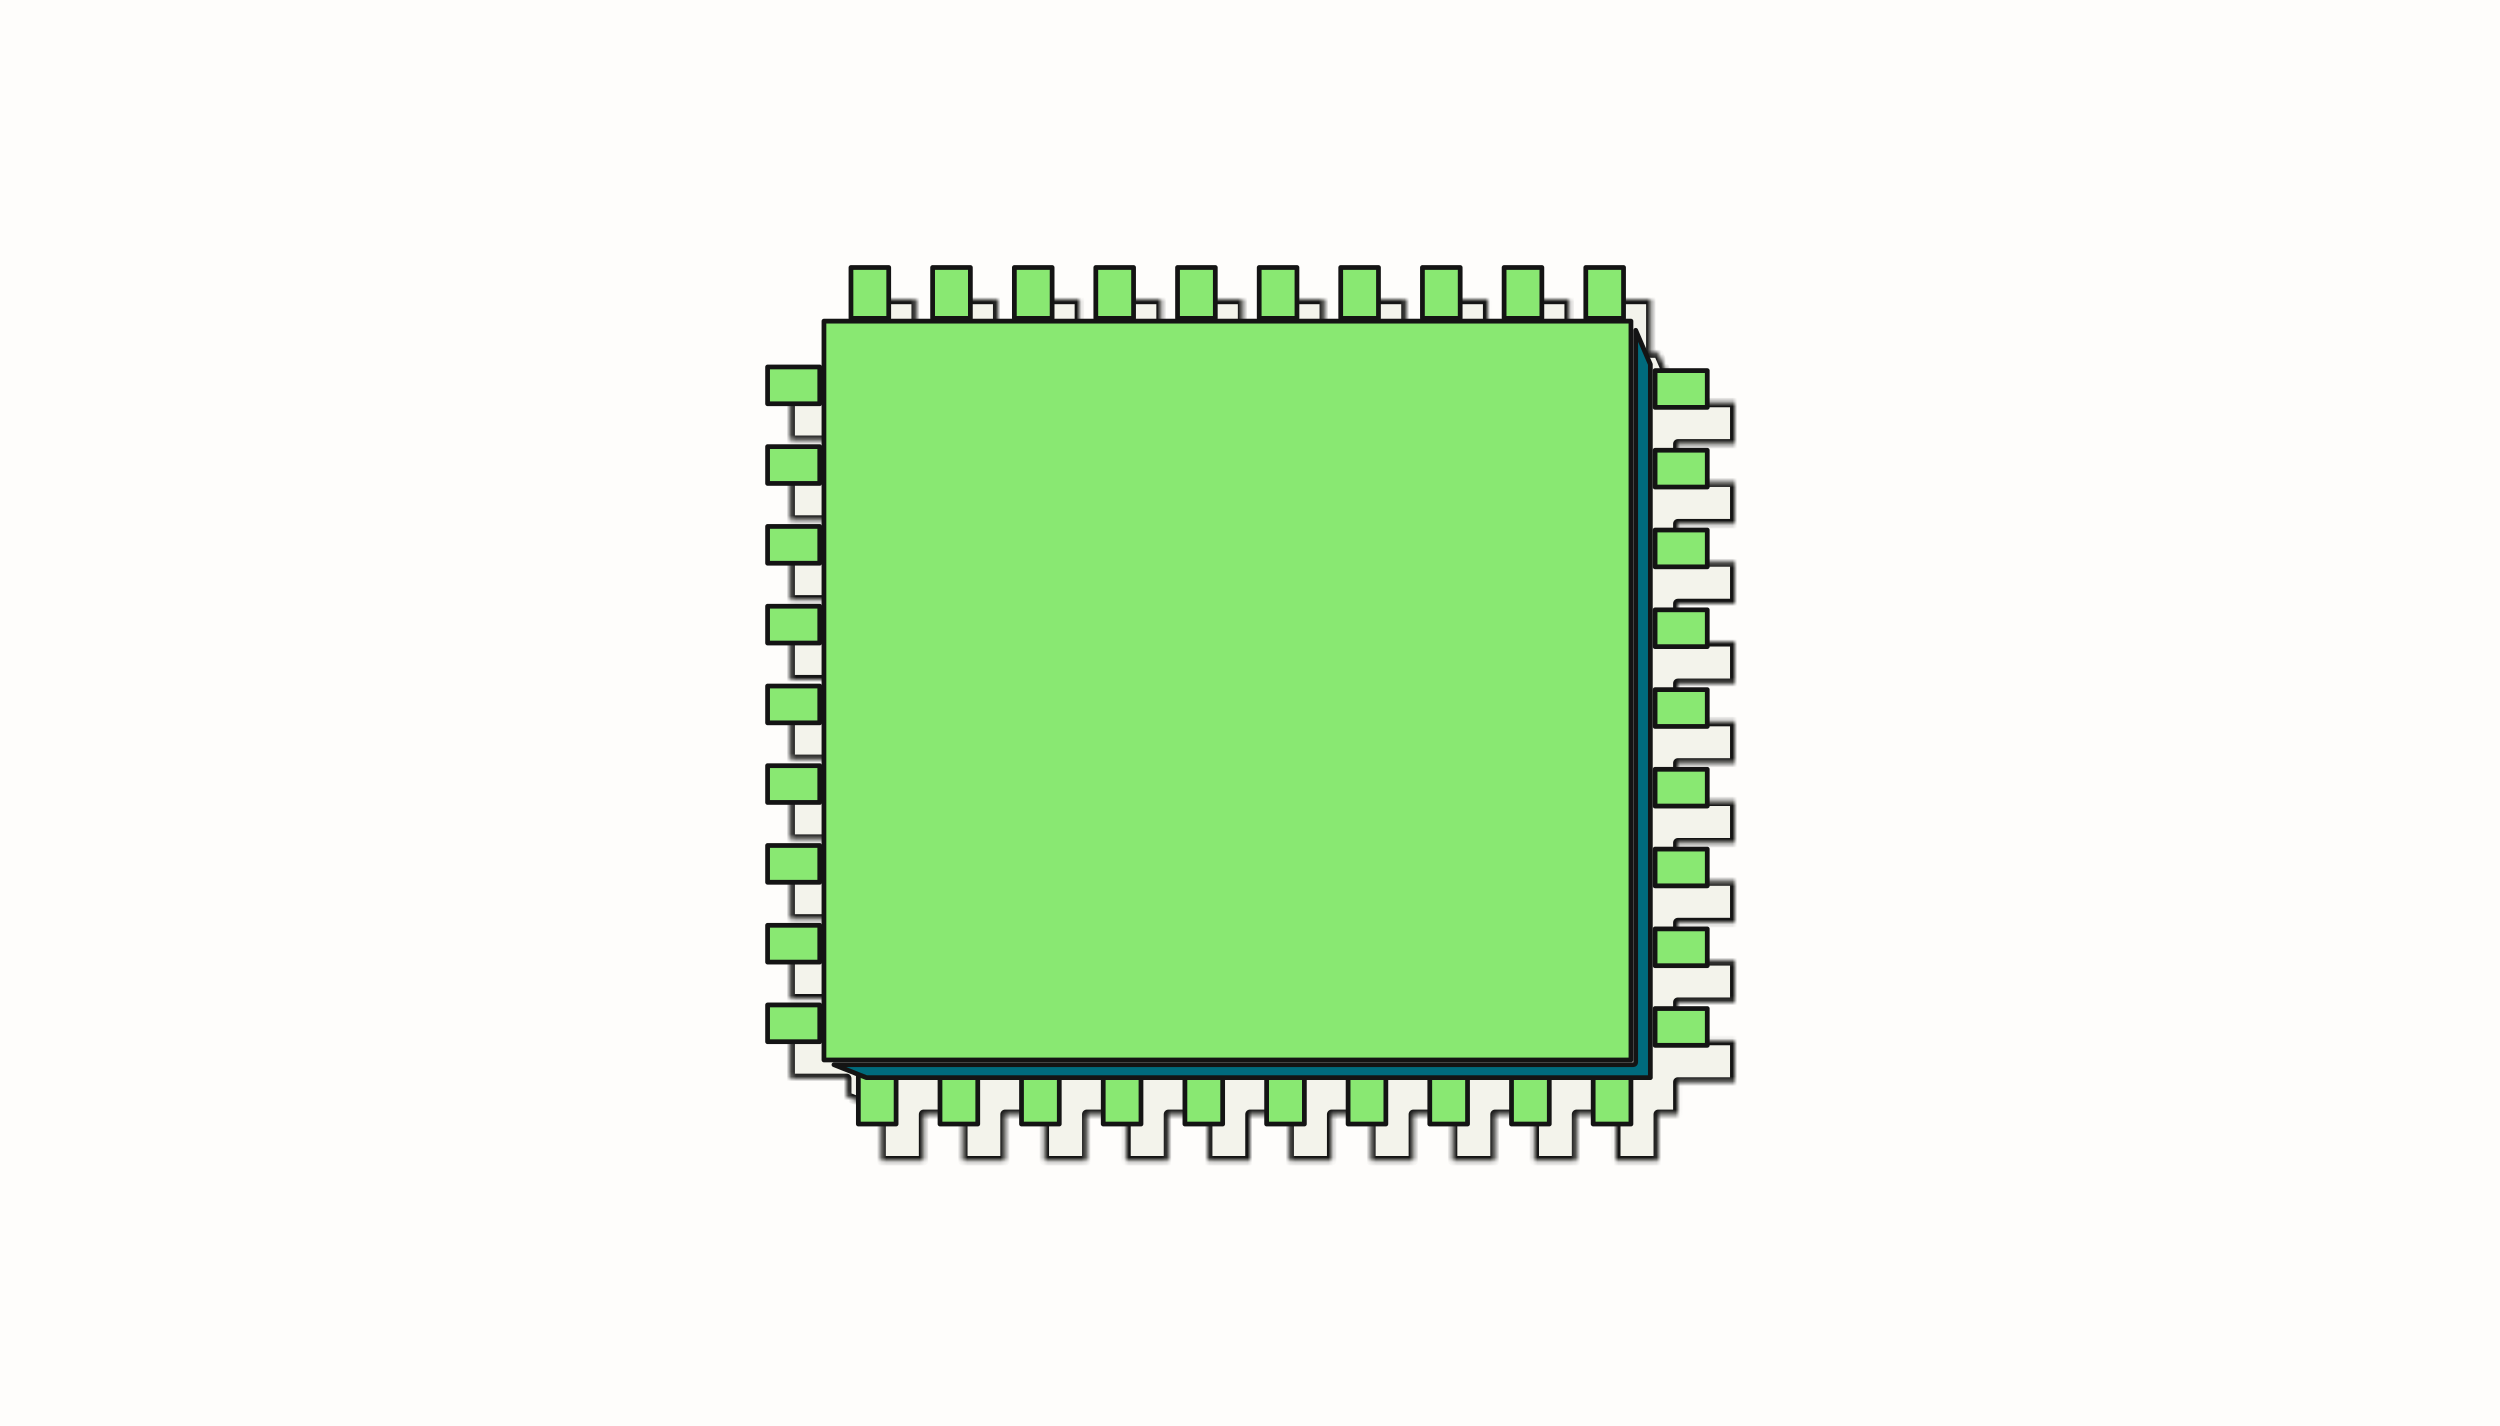 <svg width="526" height="300" viewBox="0 0 526 300" fill="none" xmlns="http://www.w3.org/2000/svg">
<rect width="526" height="300" fill="#FEFDFB"/>
<g style="mix-blend-mode:multiply">
<mask id="path-1-inside-1_4010_83798" fill="white">
<path d="M364.999 93.394V84.694H353.022V83.782L348.939 74.322V74.284H347.345V63.001H338.401V74.284H331.945H330.157V63.001H321.252V74.284H317.324H313.007V63.001H304.063V74.284H295.819V63.001H286.875V74.284H278.631V63.001H269.687V74.284H261.443V63.001H252.538V74.284H244.294V63.001H235.35V74.284H227.106V63.001H218.162V74.284H209.918V63.001H201.013V74.284H192.769V63.001H183.825V74.284H178.147V83.934H166.248V92.634H178.147V100.688H166.248V109.426H178.147V117.48H166.248V126.218H178.147V134.272H166.248V143.01H178.147V151.064H166.248V159.764H178.147V167.818H166.248V176.556H178.147V184.611H166.248V193.348H178.147V201.403H166.248V210.141H178.147V218.157H166.248V226.895H178.147V230.732L185.38 233.619V244.219H194.324V234.455H202.568V244.219H211.474V234.455H219.718V244.219H228.662V234.455H236.906V244.219H245.85V234.455H254.094V244.219H262.999V234.455H271.243V244.219H280.187V234.455H288.431V244.219H297.375V234.455H305.619V244.219H314.563V234.455H322.807V244.219H331.712V234.455H339.956V244.219H348.9V234.455H353.022V227.654H364.999V218.917H353.022V210.862H364.999V202.162H353.022V194.108H364.999V185.37H353.022V177.316H364.999V168.578H353.022V160.524H364.999V151.824H353.022V143.77H364.999V135.032H353.022V126.978H364.999V118.24H353.022V110.186H364.999V101.448H353.022V93.394H364.999Z"/>
</mask>
<path d="M364.999 93.394V84.694H353.022V83.782L348.939 74.322V74.284H347.345V63.001H338.401V74.284H331.945H330.157V63.001H321.252V74.284H317.324H313.007V63.001H304.063V74.284H295.819V63.001H286.875V74.284H278.631V63.001H269.687V74.284H261.443V63.001H252.538V74.284H244.294V63.001H235.35V74.284H227.106V63.001H218.162V74.284H209.918V63.001H201.013V74.284H192.769V63.001H183.825V74.284H178.147V83.934H166.248V92.634H178.147V100.688H166.248V109.426H178.147V117.48H166.248V126.218H178.147V134.272H166.248V143.01H178.147V151.064H166.248V159.764H178.147V167.818H166.248V176.556H178.147V184.611H166.248V193.348H178.147V201.403H166.248V210.141H178.147V218.157H166.248V226.895H178.147V230.732L185.38 233.619V244.219H194.324V234.455H202.568V244.219H211.474V234.455H219.718V244.219H228.662V234.455H236.906V244.219H245.85V234.455H254.094V244.219H262.999V234.455H271.243V244.219H280.187V234.455H288.431V244.219H297.375V234.455H305.619V244.219H314.563V234.455H322.807V244.219H331.712V234.455H339.956V244.219H348.9V234.455H353.022V227.654H364.999V218.917H353.022V210.862H364.999V202.162H353.022V194.108H364.999V185.37H353.022V177.316H364.999V168.578H353.022V160.524H364.999V151.824H353.022V143.77H364.999V135.032H353.022V126.978H364.999V118.24H353.022V110.186H364.999V101.448H353.022V93.394H364.999Z" fill="#F3F3EB"/>
<path d="M364.999 93.394V84.694H353.022V83.782L348.939 74.322V74.284H347.345V63.001H338.401V74.284H331.945H330.157V63.001H321.252V74.284H317.324H313.007V63.001H304.063V74.284H295.819V63.001H286.875V74.284H278.631V63.001H269.687V74.284H261.443V63.001H252.538V74.284H244.294V63.001H235.35V74.284H227.106V63.001H218.162V74.284H209.918V63.001H201.013V74.284H192.769V63.001H183.825V74.284H178.147V83.934H166.248V92.634H178.147V100.688H166.248V109.426H178.147V117.48H166.248V126.218H178.147V134.272H166.248V143.01H178.147V151.064H166.248V159.764H178.147V167.818H166.248V176.556H178.147V184.611H166.248V193.348H178.147V201.403H166.248V210.141H178.147V218.157H166.248V226.895H178.147V230.732L185.38 233.619V244.219H194.324V234.455H202.568V244.219H211.474V234.455H219.718V244.219H228.662V234.455H236.906V244.219H245.85V234.455H254.094V244.219H262.999V234.455H271.243V244.219H280.187V234.455H288.431V244.219H297.375V234.455H305.619V244.219H314.563V234.455H322.807V244.219H331.712V234.455H339.956V244.219H348.9V234.455H353.022V227.654H364.999V218.917H353.022V210.862H364.999V202.162H353.022V194.108H364.999V185.37H353.022V177.316H364.999V168.578H353.022V160.524H364.999V151.824H353.022V143.77H364.999V135.032H353.022V126.978H364.999V118.24H353.022V110.186H364.999V101.448H353.022V93.394H364.999Z" stroke="#141414" stroke-width="2" stroke-linejoin="round" mask="url(#path-1-inside-1_4010_83798)"/>
</g>
<path d="M173.36 223.013V67.565H343.152V223.013H173.36Z" fill="#89E872" stroke="#141414" stroke-linejoin="round"/>
<path d="M180.596 236.495V225.794H188.54V236.495H180.596Z" fill="#89E872" stroke="#141414" stroke-linejoin="round"/>
<path d="M197.776 236.495V225.794H205.72V236.495H197.776Z" fill="#89E872" stroke="#141414" stroke-linejoin="round"/>
<path d="M214.927 236.495V225.794H222.871V236.495H214.927Z" fill="#89E872" stroke="#141414" stroke-linejoin="round"/>
<path d="M232.119 236.495V225.794H240.063V236.495H232.119Z" fill="#89E872" stroke="#141414" stroke-linejoin="round"/>
<path d="M249.304 236.495V225.794H257.248V236.495H249.304Z" fill="#89E872" stroke="#141414" stroke-linejoin="round"/>
<path d="M266.496 236.495V225.794H274.44V236.495H266.496Z" fill="#89E872" stroke="#141414" stroke-linejoin="round"/>
<path d="M283.64 236.495V225.794H291.584V236.495H283.64Z" fill="#89E872" stroke="#141414" stroke-linejoin="round"/>
<path d="M300.825 236.495V225.794H308.769V236.495H300.825Z" fill="#89E872" stroke="#141414" stroke-linejoin="round"/>
<path d="M318.024 236.495V225.794H325.968V236.495H318.024Z" fill="#89E872" stroke="#141414" stroke-linejoin="round"/>
<path d="M335.204 236.495V225.794H343.148V236.495H335.204Z" fill="#89E872" stroke="#141414" stroke-linejoin="round"/>
<path d="M179.043 66.983V56.282H186.987V66.983H179.043Z" fill="#89E872" stroke="#141414" stroke-linejoin="round"/>
<path d="M196.223 66.983V56.282H204.167V66.983H196.223Z" fill="#89E872" stroke="#141414" stroke-linejoin="round"/>
<path d="M213.422 66.983V56.282H221.366V66.983H213.422Z" fill="#89E872" stroke="#141414" stroke-linejoin="round"/>
<path d="M230.559 66.983V56.282H238.503V66.983H230.559Z" fill="#89E872" stroke="#141414" stroke-linejoin="round"/>
<path d="M247.756 66.983V56.282H255.7V66.983H247.756Z" fill="#89E872" stroke="#141414" stroke-linejoin="round"/>
<path d="M264.936 66.983V56.282H272.88V66.983H264.936Z" fill="#89E872" stroke="#141414" stroke-linejoin="round"/>
<path d="M282.087 66.983V56.282H290.031V66.983H282.087Z" fill="#89E872" stroke="#141414" stroke-linejoin="round"/>
<path d="M299.279 66.983V56.282H307.223V66.983H299.279Z" fill="#89E872" stroke="#141414" stroke-linejoin="round"/>
<path d="M316.464 66.983V56.282H324.408V66.983H316.464Z" fill="#89E872" stroke="#141414" stroke-linejoin="round"/>
<path d="M333.651 66.983V56.282H341.595V66.983H333.651Z" fill="#89E872" stroke="#141414" stroke-linejoin="round"/>
<path d="M348.23 219.937V212.199H359.208V219.937H348.23Z" fill="#89E872" stroke="#141414" stroke-linejoin="round"/>
<path d="M348.23 203.181V195.443H359.208V203.181H348.23Z" fill="#89E872" stroke="#141414" stroke-linejoin="round"/>
<path d="M348.23 186.385V178.647H359.208V186.385H348.23Z" fill="#89E872" stroke="#141414" stroke-linejoin="round"/>
<path d="M348.23 169.597V161.859H359.208V169.597H348.23Z" fill="#89E872" stroke="#141414" stroke-linejoin="round"/>
<path d="M348.23 152.839V145.101H359.208V152.839H348.23Z" fill="#89E872" stroke="#141414" stroke-linejoin="round"/>
<path d="M348.23 136.05V128.312H359.208V136.05H348.23Z" fill="#89E872" stroke="#141414" stroke-linejoin="round"/>
<path d="M348.23 119.257V111.519H359.208V119.257H348.23Z" fill="#89E872" stroke="#141414" stroke-linejoin="round"/>
<path d="M348.23 102.471V94.733H359.208V102.471H348.23Z" fill="#89E872" stroke="#141414" stroke-linejoin="round"/>
<path d="M348.23 85.713V77.975H359.208V85.713H348.23Z" fill="#89E872" stroke="#141414" stroke-linejoin="round"/>
<path d="M161.5 219.178V211.44H172.477V219.178H161.5Z" fill="#89E872" stroke="#141414" stroke-linejoin="round"/>
<path d="M161.5 202.421V194.683H172.477V202.421H161.5Z" fill="#89E872" stroke="#141414" stroke-linejoin="round"/>
<path d="M161.5 185.629V177.891H172.477V185.629H161.5Z" fill="#89E872" stroke="#141414" stroke-linejoin="round"/>
<path d="M161.5 168.836V161.098H172.477V168.836H161.5Z" fill="#89E872" stroke="#141414" stroke-linejoin="round"/>
<path d="M161.5 152.083V144.345H172.477V152.083H161.5Z" fill="#89E872" stroke="#141414" stroke-linejoin="round"/>
<path d="M161.5 135.29V127.552H172.477V135.29H161.5Z" fill="#89E872" stroke="#141414" stroke-linejoin="round"/>
<path d="M161.5 118.501V110.763H172.477V118.501H161.5Z" fill="#89E872" stroke="#141414" stroke-linejoin="round"/>
<path d="M161.5 101.71V93.972H172.477V101.71H161.5Z" fill="#89E872" stroke="#141414" stroke-linejoin="round"/>
<path d="M161.5 84.952V77.214H172.477V84.952H161.5Z" fill="#89E872" stroke="#141414" stroke-linejoin="round"/>
<path d="M343.652 224.013C343.928 224.013 344.152 223.789 344.152 223.513V69.494L347.235 76.666V226.736H182.289L175.463 224.013H343.652Z" fill="#006B7D" stroke="#141414" stroke-linejoin="round"/>
</svg>
